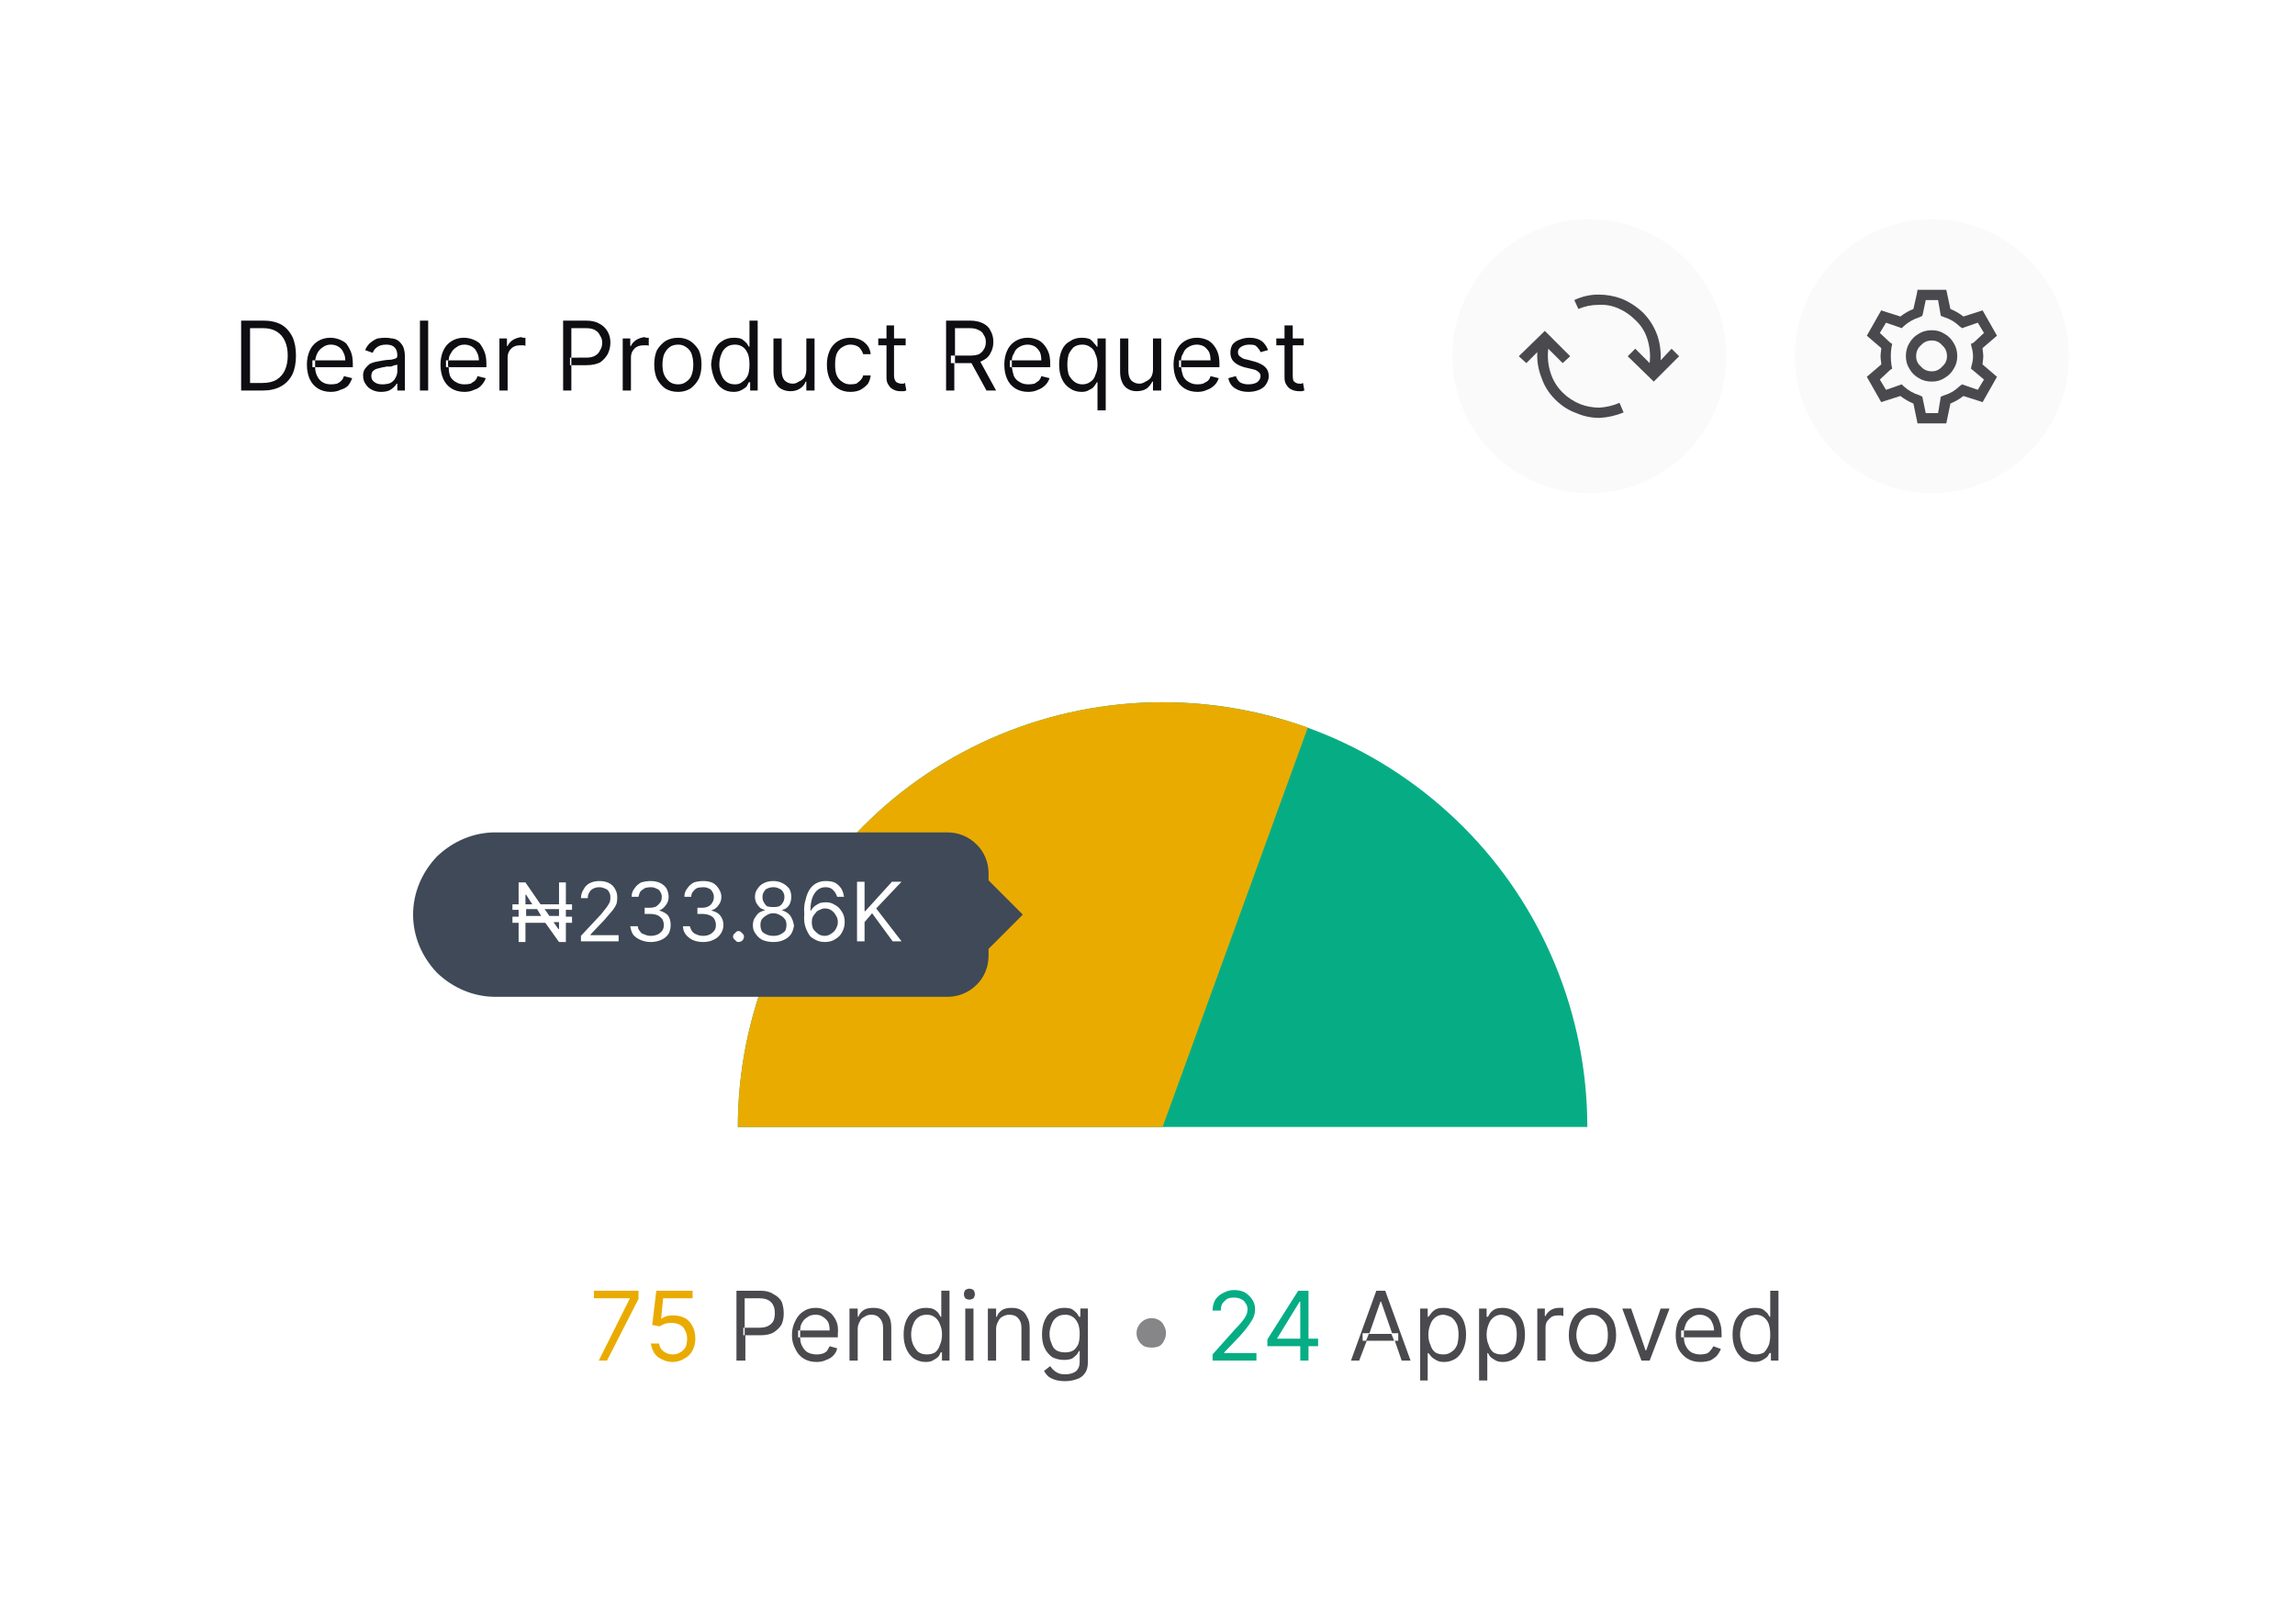 <?xml version="1.0" encoding="UTF-8"?>
<svg xmlns="http://www.w3.org/2000/svg" version="1.2" viewBox="0 0 335 237" width="335" height="237">
  <style>.a{fill:#fff}.b{fill:#06ad84}.c{fill:#eaab00}.d{fill:#0e0d12}.e{fill:#fafafa}.f{fill:#4a494d}.g{fill:none;stroke:#fff;stroke-width:2}.h{fill:#868588}.i{fill:#3f4957}</style>
  <path class="a" d="m0 0h335v237h-335z"></path>
  <path fill-rule="evenodd" class="b" d="m169.7 102.5c16.5 0 32.2 6.5 43.9 18.2 11.6 11.6 18.1 27.4 18.1 43.8h-124c0-16.4 6.6-32.2 18.2-43.8 11.6-11.7 27.4-18.2 43.8-18.2z"></path>
  <path fill-rule="evenodd" class="c" d="m169.7 102.5c7.3 0 14.4 1.3 21.2 3.7l-21.2 58.3h-62c0-16.4 6.6-32.2 18.2-43.8 11.6-11.7 27.4-18.2 43.8-18.2z"></path>
  <path fill-rule="evenodd" class="d" d="m38.4 57h-3.2v-10.2h3.3q1.5 0 2.6 0.6 1 0.6 1.6 1.8 0.5 1.1 0.5 2.7 0 1.6-0.5 2.7-0.6 1.2-1.7 1.8-1.1 0.6-2.6 0.6zm-1.9-1.1h1.8q1.3 0 2.1-0.5 0.8-0.5 1.2-1.4 0.4-0.9 0.4-2.1 0-1.2-0.4-2.1-0.4-0.9-1.2-1.4-0.8-0.5-2-0.5h-1.9zm11.8 1.3q-1.1 0-1.9-0.5-0.8-0.5-1.2-1.4-0.4-0.9-0.4-2.1 0-1.1 0.4-2 0.4-0.9 1.2-1.4 0.8-0.5 1.8-0.5 0.6 0 1.2 0.2 0.6 0.2 1.1 0.6 0.4 0.5 0.7 1.2 0.3 0.7 0.3 1.8v0.5h-5.5q0 0.7 0.3 1.3 0.3 0.6 0.8 0.9 0.5 0.3 1.2 0.3 0.5 0 0.9-0.1 0.4-0.2 0.6-0.4 0.3-0.3 0.4-0.7l1.2 0.3q-0.2 0.6-0.6 1.1-0.4 0.4-1.1 0.6-0.6 0.3-1.4 0.3zm-2.3-3.6q0-0.1 0-0.2v-0.6q0-0.1 0-0.2h-0.4v1zm4.4-1q0-0.7-0.3-1.2-0.2-0.5-0.7-0.8-0.5-0.3-1.1-0.3-0.7 0-1.2 0.4-0.5 0.3-0.8 0.9-0.2 0.4-0.3 1zm5.2 4.6q-0.7 0-1.3-0.3-0.6-0.3-0.9-0.8-0.4-0.5-0.4-1.3 0-0.6 0.3-1 0.3-0.4 0.7-0.7 0.4-0.2 0.9-0.3 0.6-0.1 1.1-0.2 0.7-0.1 1.1-0.1 0.5-0.1 0.7-0.2 0.2-0.1 0.2-0.4 0-0.8-0.4-1.2-0.4-0.4-1.2-0.4-0.9 0-1.4 0.4-0.4 0.3-0.6 0.8l-1.1-0.4q0.3-0.7 0.8-1.1 0.5-0.4 1-0.6 0.6-0.1 1.2-0.1 0.4 0 0.9 0.1 0.4 0 0.9 0.3 0.4 0.3 0.7 0.8 0.3 0.6 0.3 1.5v5h-1.1v-1h-0.1q-0.1 0.2-0.4 0.5-0.3 0.3-0.7 0.5-0.5 0.2-1.2 0.2zm0.2-1.1q0.7 0 1.2-0.2 0.5-0.3 0.7-0.7 0.3-0.5 0.3-1v-1q-0.1 0.1-0.4 0.1-0.2 0.1-0.5 0.2-0.4 0-0.7 0-0.3 0.1-0.5 0.1-0.4 0.1-0.8 0.2-0.4 0.1-0.7 0.4-0.2 0.3-0.2 0.7 0 0.6 0.5 0.9 0.4 0.3 1.1 0.3zm6.7-9.3v10.2h-1.2v-10.2zm5.3 10.4q-1.1 0-1.9-0.5-0.8-0.5-1.2-1.4-0.4-0.9-0.4-2.1 0-1.1 0.4-2 0.4-0.9 1.2-1.4 0.8-0.5 1.8-0.5 0.6 0 1.2 0.2 0.6 0.2 1.1 0.6 0.4 0.5 0.7 1.2 0.3 0.7 0.3 1.8v0.5h-5.5q0 0.7 0.2 1.3 0.3 0.6 0.9 0.9 0.5 0.3 1.2 0.3 0.5 0 0.9-0.1 0.3-0.2 0.6-0.4 0.3-0.3 0.4-0.7l1.2 0.3q-0.2 0.6-0.6 1-0.4 0.5-1.1 0.7-0.6 0.3-1.4 0.3zm-2.3-3.6q-0.1-0.1-0.1-0.2v-0.7q0 0 0.1-0.1h-0.4v1zm4.4-1q0-0.7-0.3-1.2-0.2-0.5-0.7-0.8-0.5-0.3-1.1-0.3-0.7 0-1.2 0.4-0.5 0.3-0.8 0.9-0.3 0.4-0.3 1zm3 4.4v-7.6h1.1v1.1h0.1q0.2-0.5 0.8-0.9 0.5-0.3 1.2-0.4 0.1 0.1 0.3 0.1 0.2 0 0.3 0v1.2q-0.1-0.1-0.3-0.1-0.2 0-0.4 0-0.6 0-1 0.2-0.4 0.2-0.7 0.7-0.2 0.4-0.2 0.9v4.8zm9.3 0v-10.2h3.4q1.2 0 2 0.5 0.7 0.4 1.1 1.1 0.4 0.7 0.4 1.6 0 0.9-0.4 1.7-0.4 0.7-1.1 1.2-0.8 0.4-2 0.4h-2.2v3.7zm1.2-3.7v-1.1h-0.2v1.1zm2.2-1.1q0.8 0 1.3-0.3 0.5-0.3 0.7-0.8 0.3-0.4 0.3-1.1 0-0.6-0.3-1-0.2-0.5-0.7-0.8-0.5-0.3-1.3-0.3h-2.2v4.3zm5.3 4.8v-7.6h1.1v1.1h0.1q0.2-0.5 0.8-0.9 0.5-0.3 1.2-0.4 0.1 0.1 0.3 0.1 0.2 0 0.3 0v1.2q0-0.1-0.3-0.1-0.2 0-0.4 0-0.6 0-1 0.2-0.4 0.2-0.7 0.7-0.2 0.4-0.2 0.9v4.8zm8.1 0.2q-1.1 0-1.9-0.5-0.7-0.5-1.2-1.4-0.4-0.9-0.4-2.1 0-1.2 0.4-2.1 0.5-0.8 1.2-1.3 0.8-0.5 1.9-0.5 1 0 1.8 0.5 0.7 0.5 1.2 1.3 0.4 0.9 0.4 2.1 0 1.2-0.4 2.1-0.5 0.9-1.2 1.4-0.8 0.5-1.8 0.5zm0-1.1q0.7 0 1.2-0.4 0.6-0.4 0.8-1.1 0.2-0.6 0.2-1.4 0-0.7-0.2-1.4-0.2-0.7-0.8-1.1-0.5-0.4-1.2-0.4-0.8 0-1.3 0.4-0.5 0.4-0.8 1.1-0.2 0.7-0.2 1.4 0 0.8 0.2 1.4 0.3 0.7 0.8 1.1 0.5 0.4 1.3 0.4zm8.1 1.1q-1 0-1.7-0.5-0.7-0.5-1.1-1.4-0.4-0.9-0.5-2.1 0.1-1.2 0.5-2.1 0.4-0.9 1.1-1.3 0.7-0.5 1.7-0.5 0.8 0 1.2 0.2 0.4 0.3 0.7 0.6 0.2 0.3 0.3 0.5h0.1v-3.8h1.2v10.2h-1.1v-1.2h-0.2q-0.1 0.2-0.3 0.6-0.3 0.3-0.7 0.5-0.5 0.3-1.2 0.3zm0.2-1.1q0.7 0 1.1-0.4 0.5-0.3 0.8-1 0.2-0.6 0.2-1.5 0-0.9-0.2-1.5-0.3-0.7-0.7-1-0.5-0.4-1.2-0.4-0.8 0-1.3 0.4-0.5 0.4-0.7 1-0.3 0.7-0.3 1.5 0 0.8 0.3 1.5 0.2 0.6 0.7 1 0.5 0.4 1.3 0.4zm10.4-2.2v-4.5h1.2v7.6h-1.2v-1.3h-0.1q-0.2 0.6-0.8 1-0.6 0.4-1.4 0.4-0.7 0-1.3-0.3-0.6-0.3-0.9-1-0.3-0.6-0.3-1.6v-4.8h1.2v4.7q0 0.9 0.4 1.4 0.5 0.5 1.2 0.5 0.5 0 0.9-0.3 0.5-0.2 0.8-0.6 0.3-0.5 0.3-1.2zm6.4 3.3q-1 0-1.8-0.5-0.8-0.5-1.2-1.4-0.4-0.9-0.4-2.1 0-1.1 0.4-2 0.4-0.9 1.2-1.4 0.8-0.5 1.8-0.5 0.8 0 1.5 0.3 0.6 0.3 1 0.8 0.4 0.5 0.5 1.3h-1.1q-0.2-0.6-0.6-1-0.5-0.4-1.3-0.4-0.6 0-1.2 0.4-0.5 0.3-0.8 1-0.2 0.6-0.2 1.5 0 0.9 0.2 1.5 0.3 0.7 0.8 1 0.5 0.4 1.2 0.4 0.5 0 0.9-0.1 0.3-0.2 0.6-0.5 0.3-0.3 0.4-0.7h1.1q-0.1 0.7-0.4 1.2-0.4 0.5-1.1 0.9-0.6 0.3-1.5 0.3zm8.1-7.8v1h-1.7v4.4q0 0.5 0.2 0.8 0.1 0.2 0.4 0.3 0.2 0.1 0.5 0.1 0.2 0 0.3 0 0.1-0.1 0.2-0.1l0.2 1.1q-0.1 0-0.3 0.1-0.2 0-0.6 0-0.5 0-0.9-0.2-0.5-0.2-0.8-0.7-0.3-0.4-0.3-1.1v-4.7h-1.2v-1h1.2v-1.9h1.1v1.9zm5.9 7.6v-10.2h3.5q1.1 0 1.9 0.4 0.8 0.4 1.1 1.1 0.4 0.7 0.4 1.6 0 0.9-0.4 1.6-0.3 0.7-1.1 1.1-0.2 0.1-0.4 0.2l2.3 4.2h-1.4l-2.2-4q-0.1 0-0.2 0h-2.3v4zm1.3-4v-1.1h-0.6v1.1zm2.2-1.1q0.8 0 1.3-0.2 0.5-0.3 0.7-0.7 0.3-0.4 0.3-1.1 0-0.6-0.3-1-0.2-0.5-0.7-0.7-0.5-0.3-1.3-0.3h-2.2v4zm8.5 5.3q-1.1 0-1.9-0.5-0.8-0.5-1.2-1.4-0.4-0.9-0.4-2.1 0-1.1 0.4-2 0.4-0.9 1.2-1.4 0.8-0.5 1.8-0.5 0.6 0 1.2 0.2 0.6 0.2 1 0.6 0.5 0.5 0.8 1.2 0.3 0.7 0.3 1.8v0.5h-5.6q0.1 0.7 0.3 1.3 0.3 0.6 0.9 0.9 0.5 0.3 1.2 0.3 0.5 0 0.9-0.1 0.3-0.2 0.6-0.4 0.3-0.3 0.4-0.7l1.2 0.3q-0.2 0.6-0.6 1-0.5 0.5-1.1 0.7-0.6 0.3-1.4 0.3zm-2.4-3.6q0-0.1 0-0.2v-0.7q0 0 0-0.1h-0.3v1zm4.3-1q0-0.7-0.2-1.2-0.3-0.5-0.7-0.8-0.5-0.3-1.1-0.3-0.7 0-1.3 0.4-0.5 0.3-0.7 0.9-0.3 0.4-0.3 1zm8.2 7.3v-4.1h-0.1q-0.1 0.2-0.4 0.6-0.2 0.3-0.7 0.5-0.4 0.3-1.1 0.3-1 0-1.7-0.5-0.8-0.5-1.2-1.4-0.4-0.9-0.4-2.1 0-1.2 0.4-2.1 0.4-0.9 1.2-1.3 0.7-0.5 1.7-0.5 0.7 0 1.2 0.2 0.4 0.3 0.6 0.6 0.3 0.3 0.4 0.5h0.1v-1.2h1.2v10.5zm-2.2-3.8q0.7 0 1.2-0.4 0.5-0.3 0.7-1 0.3-0.6 0.3-1.5 0-0.9-0.3-1.5-0.2-0.7-0.7-1-0.5-0.4-1.2-0.4-0.8 0-1.3 0.4-0.4 0.4-0.7 1-0.2 0.7-0.2 1.5 0 0.8 0.2 1.5 0.3 0.6 0.8 1 0.5 0.4 1.2 0.4zm10.3-2.2v-4.5h1.2v7.6h-1.2v-1.3h-0.1q-0.3 0.6-0.8 1-0.6 0.4-1.5 0.4-0.7 0-1.2-0.3-0.6-0.3-0.9-1-0.3-0.6-0.3-1.6v-4.8h1.2v4.7q0 0.9 0.4 1.4 0.5 0.5 1.2 0.5 0.5 0 0.9-0.3 0.5-0.2 0.8-0.6 0.3-0.5 0.3-1.2zm6.5 3.3q-1.1 0-1.9-0.5-0.8-0.5-1.2-1.4-0.4-0.9-0.4-2.1 0-1.1 0.4-2 0.4-0.9 1.2-1.4 0.8-0.5 1.8-0.5 0.6 0 1.2 0.2 0.6 0.2 1 0.6 0.5 0.5 0.8 1.2 0.3 0.7 0.3 1.8v0.5h-5.6q0.1 0.7 0.3 1.3 0.3 0.6 0.9 0.9 0.5 0.3 1.2 0.3 0.5 0 0.8-0.1 0.4-0.2 0.7-0.4 0.3-0.3 0.4-0.7l1.2 0.3q-0.2 0.6-0.6 1-0.5 0.5-1.1 0.7-0.6 0.3-1.4 0.3zm-2.4-3.6q0-0.1 0-0.2v-0.7q0 0 0-0.1h-0.3v1zm4.3-1q0-0.7-0.2-1.2-0.3-0.5-0.7-0.8-0.5-0.3-1.1-0.3-0.7 0-1.3 0.4-0.5 0.3-0.7 0.9-0.3 0.4-0.3 1zm8.4-1.5l-1.1 0.3q-0.1-0.3-0.3-0.5-0.2-0.3-0.5-0.5-0.3-0.1-0.8-0.1-0.7 0-1.2 0.3-0.5 0.3-0.5 0.8 0 0.5 0.4 0.7 0.3 0.3 1 0.4l1.1 0.3q1 0.3 1.5 0.8 0.5 0.5 0.5 1.3 0 0.6-0.4 1.2-0.3 0.5-1 0.8-0.7 0.3-1.6 0.3-1.1 0-1.9-0.5-0.8-0.5-1-1.5l1.1-0.3q0.2 0.6 0.6 0.9 0.5 0.3 1.2 0.3 0.8 0 1.3-0.3 0.5-0.4 0.5-0.9 0-0.4-0.3-0.6-0.3-0.3-0.8-0.4l-1.3-0.3q-1-0.3-1.5-0.8-0.5-0.5-0.5-1.3 0-0.7 0.3-1.2 0.4-0.5 1-0.7 0.7-0.3 1.5-0.3 1.1 0 1.8 0.5 0.6 0.5 0.9 1.3zm5.2-1.7v1h-1.6v4.4q0 0.5 0.1 0.8 0.2 0.2 0.4 0.3 0.2 0.1 0.5 0.1 0.2 0 0.3 0 0.1-0.1 0.2-0.1l0.2 1.1q-0.1 0-0.3 0.1-0.2 0-0.5 0-0.5 0-1-0.2-0.5-0.2-0.8-0.7-0.3-0.4-0.3-1.1v-4.7h-1.2v-1h1.2v-1.9h1.2v1.9z"></path>
  <path class="e" d="m282 72c11 0 20-9 20-20 0-11-9-20-20-20-11 0-20 9-20 20 0 11 9 20 20 20z"></path>
  <path fill-rule="evenodd" class="f" d="m284.1 42.3l0.6 2.8q1 0.4 1.9 1.1l2.2-0.7 0.6-0.2 2.1 3.7-2.1 1.8v0.2q0.1 0.7 0.1 1 0 0.3-0.1 1v0.2l2.1 1.8-2.1 3.7-0.6-0.2-2.2-0.7q-0.9 0.7-1.9 1.1l-0.6 2.9h-4.2l-0.6-2.9q-1-0.4-1.9-1.1l-2.2 0.7-0.6 0.2-2.1-3.7 2.1-1.8v-0.2q-0.1-0.7-0.1-1 0-0.3 0.1-1v-0.2l-2.1-1.8 2.1-3.7 0.6 0.2 2.2 0.7q0.9-0.7 1.9-1.1l0.5-2.2 0.1-0.6zm-3.4 3.4l-0.1 0.4-0.4 0.2q-1.3 0.4-2.3 1.3l-0.3 0.3-2.3-0.8-0.9 1.5 1.5 1.4 0.3 0.2-0.1 0.5q-0.1 0.6-0.1 1.3 0 0.7 0.1 1.3l0.1 0.5-0.3 0.2-1.5 1.4 0.9 1.5 2.3-0.8 0.3 0.3q1 0.9 2.3 1.3l0.4 0.2 0.5 2.4h1.8l0.4-2.4 0.5-0.2q1.3-0.4 2.2-1.3l0.4-0.3 2.3 0.8 0.9-1.5-1.9-1.6 0.1-0.5q0.2-0.6 0.2-1.3 0-0.7-0.2-1.3l-0.1-0.5 0.4-0.2 1.5-1.4-0.9-1.5-2.3 0.8-0.4-0.3q-0.9-0.9-2.2-1.3l-0.5-0.2-0.4-2.3h-1.8zm3.1 3q0.9 0.5 1.4 1.4 0.5 0.8 0.5 1.9 0 1-0.5 1.8-0.5 0.9-1.4 1.4-0.8 0.5-1.8 0.5-1.1 0-1.9-0.5-0.9-0.5-1.4-1.4-0.5-0.8-0.5-1.8 0-1.1 0.5-1.9 0.5-0.9 1.4-1.4 0.8-0.5 1.9-0.5 1 0 1.8 0.5zm-3.4 1.7q-0.7 0.6-0.7 1.6 0 0.9 0.7 1.5 0.6 0.7 1.6 0.7 0.9 0 1.5-0.7 0.7-0.6 0.7-1.5 0-1-0.7-1.6-0.6-0.7-1.5-0.7-1 0-1.6 0.7z"></path>
  <path class="e" d="m232 72c11 0 20-9 20-20 0-11-9-20-20-20-11 0-20 9-20 20 0 11 9 20 20 20z"></path>
  <path class="f" d="m239.8 45.6q-1.4-1.3-3.1-2-1.6-0.6-3.4-0.6-1.8 0-3.5 0.8l0.6 1.3q1.4-0.6 2.9-0.6 1.5-0.1 2.9 0.5 1.4 0.6 2.5 1.7 1.3 1.2 1.8 2.9 0.5 1.7 0.3 3.4l-2.1-2.1-1.1 1.1 3.8 3.7 3.7-3.7-1.1-1.1-1.6 1.7q0.1-2-0.5-3.7-0.7-1.9-2.1-3.3zm-3.4 13.2q-1.4 0.6-2.9 0.7-1.5 0-2.8-0.5-1.5-0.6-2.6-1.7-1.3-1.3-1.8-3-0.5-1.6-0.3-3.4l2.1 2.1 1.1-1-3.7-3.7-3.8 3.7 1.1 1 1.6-1.6q-0.1 1.9 0.6 3.7 0.6 1.8 2 3.2 1.4 1.4 3.1 2 1.6 0.7 3.4 0.7 1.8-0.1 3.5-0.8z"></path>
  <path class="a" d="m302 184.5h-268v20h268z"></path>
  <path fill-rule="evenodd" class="g" d="m301 185.5h-266v18h266z"></path>
  <path class="c" d="m87.4 198.6l4.5-9v-0.1h-5.2v-1.1h6.5v1.2l-4.6 9zm10.8 0.2q-0.9 0-1.6-0.4-0.7-0.3-1.1-0.9-0.4-0.7-0.5-1.4h1.2q0.1 0.7 0.6 1.1 0.6 0.5 1.4 0.5 0.6 0 1.1-0.3 0.5-0.3 0.8-0.8 0.2-0.6 0.2-1.2 0-0.7-0.3-1.2-0.2-0.5-0.7-0.8-0.6-0.3-1.2-0.3-0.5 0-1 0.1-0.5 0.2-0.8 0.4l-1.1-0.2 0.6-5h5.3v1.1h-4.3l-0.3 3q0.3-0.2 0.8-0.4 0.5-0.1 1-0.1 0.9 0 1.7 0.4 0.7 0.4 1.1 1.2 0.4 0.8 0.4 1.8 0 0.9-0.4 1.7-0.4 0.8-1.2 1.2-0.8 0.5-1.7 0.5z"></path>
  <path fill-rule="evenodd" class="f" d="m107.5 198.6v-10.2h3.5q1.2 0 1.9 0.5 0.8 0.4 1.2 1.1 0.3 0.8 0.3 1.7 0 0.9-0.3 1.6-0.4 0.7-1.2 1.2-0.7 0.4-1.9 0.4h-2.2v3.7zm1.2-3.7v-1.1h-0.2v1.1zm2.1-1.1q0.9 0 1.4-0.3 0.5-0.3 0.7-0.7 0.2-0.5 0.2-1.1 0-0.7-0.2-1.1-0.2-0.5-0.7-0.8-0.5-0.3-1.4-0.3h-2.1v4.3zm8.4 5q-1.1 0-1.9-0.5-0.8-0.5-1.2-1.4-0.5-0.9-0.5-2 0-1.2 0.5-2.1 0.4-0.9 1.2-1.4 0.7-0.5 1.8-0.5 0.6 0 1.1 0.2 0.6 0.2 1.1 0.6 0.5 0.5 0.8 1.2 0.3 0.7 0.2 1.8v0.5h-5.5q0 0.8 0.3 1.3 0.3 0.6 0.8 0.9 0.6 0.3 1.3 0.3 0.5 0 0.8-0.1 0.4-0.1 0.7-0.4 0.2-0.3 0.4-0.7l1.1 0.3q-0.1 0.6-0.6 1.1-0.4 0.4-1 0.6-0.6 0.3-1.4 0.3zm-2.4-3.6q0-0.1 0-0.2v-0.6q0-0.1 0-0.2h-0.3v1zm4.3-1q0-0.7-0.2-1.2-0.3-0.5-0.8-0.8-0.4-0.3-1.1-0.3-0.7 0-1.2 0.4-0.5 0.3-0.8 0.9-0.2 0.4-0.2 1zm4.1-0.2v4.6h-1.2v-7.6h1.2v1.2h0.1q0.2-0.6 0.8-1 0.5-0.3 1.4-0.3 0.8 0 1.4 0.3 0.5 0.3 0.9 1 0.3 0.6 0.3 1.6v4.8h-1.2v-4.8q0-0.9-0.5-1.4-0.4-0.5-1.2-0.5-0.6 0-1 0.3-0.5 0.2-0.7 0.7-0.3 0.5-0.3 1.1zm9.9 4.8q-0.9 0-1.7-0.5-0.7-0.5-1.1-1.4-0.4-0.9-0.4-2.1 0-1.2 0.4-2.1 0.4-0.9 1.1-1.3 0.8-0.5 1.7-0.5 0.8 0 1.2 0.2 0.5 0.3 0.7 0.6 0.2 0.3 0.3 0.5h0.1v-3.8h1.2v10.2h-1.1v-1.2h-0.2q-0.1 0.3-0.3 0.6-0.3 0.3-0.7 0.5-0.4 0.3-1.2 0.3zm0.2-1.1q0.7 0 1.2-0.3 0.5-0.4 0.7-1.1 0.3-0.6 0.3-1.5 0-0.9-0.3-1.5-0.2-0.6-0.7-1-0.5-0.4-1.2-0.4-0.8 0-1.3 0.4-0.5 0.4-0.7 1-0.3 0.7-0.3 1.5 0 0.8 0.3 1.5 0.3 0.6 0.7 1 0.5 0.4 1.3 0.4zm5.6 0.9v-7.6h1.2v7.6zm0.6-8.9q-0.3 0-0.6-0.2-0.2-0.3-0.2-0.6 0-0.3 0.2-0.6 0.3-0.2 0.6-0.2 0.3 0 0.6 0.2 0.2 0.3 0.2 0.6 0 0.3-0.2 0.6-0.3 0.2-0.6 0.2zm3.9 4.3v4.6h-1.2v-7.6h1.2v1.2h0.1q0.2-0.6 0.8-1 0.5-0.3 1.4-0.3 0.8 0 1.3 0.3 0.6 0.3 0.9 1 0.4 0.6 0.4 1.6v4.8h-1.2v-4.8q0-0.9-0.5-1.4-0.4-0.5-1.3-0.5-0.5 0-1 0.3-0.4 0.2-0.6 0.7-0.3 0.5-0.3 1.1zm10.1 7.6q-0.9 0-1.5-0.2-0.6-0.2-1-0.5-0.4-0.4-0.6-0.8l0.9-0.7q0.2 0.3 0.4 0.5 0.3 0.3 0.7 0.5 0.4 0.2 1.1 0.2 0.9 0 1.5-0.4 0.6-0.5 0.6-1.4v-1.6h-0.1q-0.1 0.2-0.3 0.5-0.3 0.3-0.7 0.6-0.5 0.2-1.2 0.2-0.9 0-1.7-0.4-0.7-0.5-1.1-1.3-0.4-0.8-0.4-2 0-1.2 0.4-2.1 0.4-0.9 1.1-1.3 0.8-0.5 1.7-0.5 0.8 0 1.2 0.2 0.4 0.3 0.7 0.6 0.2 0.3 0.3 0.5h0.2v-1.2h1.1v7.8q0 1-0.4 1.6-0.5 0.7-1.2 0.9-0.8 0.3-1.7 0.3zm0-4.2q0.7 0 1.2-0.3 0.4-0.3 0.7-0.9 0.2-0.6 0.2-1.5 0-0.8-0.2-1.4-0.3-0.7-0.7-1-0.5-0.4-1.2-0.4-0.8 0-1.3 0.4-0.5 0.4-0.7 1-0.3 0.7-0.3 1.4 0 0.8 0.3 1.4 0.2 0.7 0.7 1 0.5 0.3 1.3 0.3zm42.9 1.2h-1.2l3.7-10.2h1.3l3.7 10.2h-1.3l-1-2.9h0.5v-1.1h-0.9l-1.6-4.6h-0.1l-1.6 4.6h-1v1.1h0.6zm1-2.9l0.4-1h3.3l0.4 1zm7.9 5.8v-10.5h1.1v1.2h0.1q0.2-0.2 0.4-0.5 0.2-0.3 0.7-0.6 0.4-0.2 1.2-0.2 0.9 0 1.7 0.5 0.7 0.5 1.1 1.3 0.4 0.9 0.4 2.1 0 1.2-0.4 2.1-0.4 0.9-1.1 1.4-0.8 0.5-1.7 0.5-0.8 0-1.2-0.3-0.4-0.2-0.7-0.5-0.2-0.3-0.4-0.5h-0.1v4zm1.2-6.7q0 0.9 0.3 1.5 0.2 0.7 0.7 1.1 0.5 0.3 1.2 0.3 0.7 0 1.2-0.4 0.5-0.3 0.8-1 0.2-0.7 0.2-1.5 0-0.8-0.2-1.4-0.3-0.7-0.8-1.1-0.5-0.3-1.2-0.4-0.7 0-1.2 0.4-0.5 0.4-0.7 1-0.3 0.7-0.3 1.5zm7.4 6.7v-10.5h1.1v1.2h0.2q0.1-0.2 0.3-0.5 0.2-0.3 0.7-0.6 0.4-0.2 1.2-0.2 0.9 0 1.7 0.5 0.7 0.5 1.1 1.3 0.4 0.9 0.4 2.1 0 1.2-0.4 2.1-0.4 0.9-1.1 1.4-0.8 0.5-1.7 0.5-0.8 0-1.2-0.3-0.4-0.2-0.7-0.5-0.2-0.3-0.3-0.5h-0.1v4zm1.1-6.7q0 0.9 0.3 1.5 0.2 0.7 0.7 1.1 0.5 0.3 1.2 0.3 0.7 0 1.2-0.4 0.5-0.3 0.8-1 0.2-0.7 0.2-1.5 0-0.8-0.2-1.4-0.3-0.7-0.8-1.1-0.5-0.3-1.2-0.4-0.7 0-1.2 0.4-0.5 0.4-0.7 1-0.3 0.7-0.3 1.5zm7.4 3.8v-7.6h1.1v1.1h0.1q0.2-0.5 0.8-0.9 0.5-0.3 1.2-0.3 0.1 0 0.3 0 0.2 0 0.3 0v1.2q-0.1 0-0.3-0.1-0.2 0-0.4 0-0.6 0-1 0.2-0.4 0.3-0.7 0.7-0.2 0.4-0.2 0.9v4.8zm8 0.2q-1 0-1.8-0.5-0.8-0.5-1.2-1.4-0.4-0.9-0.4-2 0-1.2 0.4-2.1 0.4-0.9 1.2-1.4 0.8-0.5 1.8-0.5 1.1 0 1.8 0.5 0.8 0.5 1.3 1.4 0.4 0.9 0.4 2.1 0 1.1-0.4 2-0.5 0.9-1.3 1.4-0.7 0.5-1.8 0.5zm0-1.1q0.8 0 1.3-0.4 0.5-0.4 0.8-1 0.2-0.7 0.2-1.4 0-0.8-0.2-1.5-0.3-0.6-0.8-1-0.5-0.5-1.3-0.5-0.7 0-1.3 0.5-0.5 0.4-0.7 1-0.3 0.7-0.3 1.5 0 0.7 0.3 1.4 0.2 0.6 0.7 1 0.6 0.4 1.3 0.4zm11.3-6.7l-2.9 7.6h-1.2l-2.8-7.6h1.3l2.1 6.1h0.1l2.1-6.1zm4.5 7.8q-1.1 0-1.9-0.5-0.8-0.5-1.3-1.4-0.4-0.9-0.4-2 0-1.2 0.4-2.1 0.5-0.9 1.2-1.4 0.8-0.5 1.8-0.5 0.6 0 1.2 0.2 0.6 0.2 1.1 0.6 0.5 0.5 0.7 1.2 0.3 0.7 0.3 1.8v0.5h-5.5q0 0.8 0.3 1.3 0.3 0.6 0.8 0.9 0.6 0.3 1.3 0.3 0.4 0 0.8-0.1 0.4-0.1 0.6-0.4 0.3-0.3 0.5-0.7l1.1 0.4q-0.2 0.5-0.6 1-0.4 0.4-1 0.7-0.7 0.2-1.4 0.2zm-2.4-3.6q0-0.1 0-0.1v-0.7q0-0.1 0-0.2h-0.4v1zm4.4-1q0-0.6-0.3-1.2-0.2-0.5-0.7-0.8-0.5-0.3-1.1-0.3-0.7 0-1.2 0.4-0.5 0.3-0.8 0.9-0.2 0.5-0.3 1zm5.9 4.6q-1 0-1.7-0.5-0.7-0.5-1.1-1.4-0.4-0.9-0.4-2.1 0-1.2 0.4-2.1 0.4-0.8 1.1-1.3 0.8-0.5 1.7-0.5 0.8 0 1.2 0.2 0.4 0.3 0.7 0.6 0.2 0.3 0.3 0.5h0.1v-3.8h1.2v10.2h-1.1v-1.1h-0.2q-0.1 0.2-0.3 0.5-0.3 0.3-0.7 0.5-0.5 0.3-1.2 0.3zm0.2-1.1q0.7 0 1.2-0.3 0.4-0.4 0.7-1.1 0.2-0.6 0.2-1.5 0-0.8-0.2-1.5-0.2-0.6-0.7-1-0.5-0.4-1.2-0.4-0.8 0.1-1.3 0.4-0.5 0.4-0.7 1.1-0.3 0.6-0.3 1.4 0 0.8 0.3 1.5 0.2 0.7 0.7 1 0.5 0.4 1.3 0.4z"></path>
  <path class="h" d="m168.1 196.7q-0.6 0-1.1-0.2-0.5-0.3-0.8-0.8-0.3-0.5-0.3-1.1 0-0.6 0.3-1.1 0.3-0.5 0.8-0.8 0.5-0.3 1.1-0.3 0.6 0 1.1 0.3 0.5 0.3 0.7 0.8 0.3 0.5 0.3 1.1 0 0.6-0.3 1.1-0.2 0.5-0.7 0.8-0.5 0.2-1.1 0.2z"></path>
  <path class="b" d="m177 198.6v-0.9l3.3-3.7q0.6-0.6 1-1.1 0.4-0.5 0.6-0.9 0.2-0.4 0.2-0.9 0-0.5-0.3-0.9-0.2-0.4-0.7-0.6-0.4-0.2-1-0.2-0.6 0-1 0.2-0.4 0.3-0.7 0.7-0.2 0.4-0.2 1h-1.2q0-0.9 0.4-1.6 0.5-0.7 1.2-1 0.7-0.4 1.6-0.4 0.9 0 1.6 0.4 0.6 0.4 1 1 0.4 0.6 0.4 1.4 0 0.6-0.2 1.1-0.2 0.5-0.7 1.2-0.5 0.7-1.3 1.6l-2.3 2.4v0.1h4.7v1.1zm8-2.1v-1l4.5-7.1h0.7v1.6h-0.5l-3.3 5.4h6v1.1zm4.8 2.1v-2.4-0.5-7.3h1.2v10.2z"></path>
  <path class="i" d="m138.3 121.5c1.6 0 3.1 0.6 4.3 1.8 1.1 1.1 1.7 2.6 1.7 4.2v1l5 5-5 5v1c0 1.6-0.6 3.1-1.7 4.2-1.2 1.2-2.7 1.8-4.3 1.8h-66c-3.2 0-6.2-1.3-8.5-3.5-2.2-2.3-3.5-5.3-3.5-8.5 0-3.2 1.3-6.2 3.5-8.5 2.3-2.2 5.3-3.5 8.5-3.5z"></path>
  <path fill-rule="evenodd" class="a" d="m83.5 132v0.8h-0.9v1h0.9v0.9h-0.9v2.8h-1l-2-2.8h-2.9v2.8h-1v-2.8h-0.9v-0.9h0.9v-1h-0.9v-0.8h0.9v-3.2h1l2.2 3.2h2.7v-3.2h1v3.2zm-6.7-1.4h-0.1v1.4h1zm4.7 5h0.1v-1h-0.8zm0.1-2.9h-2.1l0.7 1h1.4zm-3.2 0h-1.6v1h2.2zm6.4 4.7v-0.8l2.9-3.1q0.5-0.6 0.8-1 0.3-0.4 0.5-0.8 0.1-0.3 0.1-0.7 0-0.5-0.2-0.8-0.2-0.4-0.6-0.5-0.4-0.2-0.8-0.2-0.5 0-0.9 0.2-0.4 0.2-0.6 0.6-0.2 0.3-0.2 0.8h-1q0-0.7 0.4-1.3 0.3-0.6 0.9-0.9 0.6-0.3 1.4-0.3 0.8 0 1.4 0.3 0.6 0.3 0.9 0.9 0.3 0.5 0.3 1.2 0 0.5-0.1 0.9-0.2 0.5-0.6 1-0.5 0.6-1.2 1.4l-2 2.1v0.1h4.1v0.9zm10.2 0.1q-0.8 0-1.5-0.3-0.7-0.3-1.1-0.8-0.3-0.5-0.4-1.2h1.1q0 0.4 0.3 0.7 0.2 0.4 0.7 0.5 0.4 0.2 0.9 0.2 0.5 0 1-0.2 0.4-0.2 0.7-0.6 0.2-0.3 0.2-0.8 0-0.4-0.2-0.8-0.3-0.4-0.7-0.6-0.5-0.2-1.2-0.2h-0.7v-0.9h0.7q0.6 0 1-0.2 0.3-0.2 0.6-0.6 0.2-0.3 0.2-0.8 0-0.4-0.2-0.7-0.2-0.4-0.6-0.5-0.3-0.2-0.8-0.2-0.4 0-0.8 0.1-0.4 0.2-0.7 0.5-0.2 0.3-0.3 0.8h-1q0-0.7 0.4-1.2 0.4-0.6 1-0.9 0.7-0.2 1.4-0.2 0.8 0 1.4 0.3 0.6 0.3 0.9 0.8 0.3 0.6 0.3 1.2 0 0.7-0.4 1.2-0.4 0.6-1 0.8 0.8 0.2 1.3 0.7 0.4 0.6 0.4 1.4 0 0.7-0.3 1.3-0.4 0.6-1.1 0.9-0.7 0.3-1.5 0.3zm7.6 0q-0.8 0-1.5-0.3-0.6-0.3-1-0.8-0.4-0.5-0.4-1.2h1q0.1 0.4 0.3 0.7 0.3 0.4 0.7 0.5 0.4 0.2 0.9 0.2 0.6 0 1-0.2 0.4-0.2 0.7-0.6 0.2-0.3 0.2-0.8 0-0.4-0.2-0.8-0.2-0.4-0.7-0.6-0.5-0.2-1.1-0.2h-0.7v-0.9h0.7q0.5 0 0.9-0.2 0.4-0.2 0.6-0.6 0.2-0.3 0.2-0.8 0-0.4-0.2-0.7-0.2-0.4-0.5-0.5-0.4-0.2-0.8-0.2-0.5 0-0.9 0.1-0.4 0.2-0.6 0.5-0.3 0.3-0.3 0.8h-1q0-0.7 0.4-1.2 0.4-0.6 1-0.9 0.6-0.2 1.4-0.2 0.8 0 1.4 0.3 0.5 0.3 0.8 0.8 0.4 0.6 0.4 1.2 0 0.7-0.4 1.2-0.4 0.6-1.1 0.8 0.9 0.2 1.3 0.7 0.5 0.6 0.5 1.4 0 0.7-0.4 1.3-0.4 0.6-1.1 0.9-0.6 0.3-1.5 0.3zm5.2 0q-0.3 0-0.5-0.3-0.3-0.2-0.3-0.5 0-0.3 0.3-0.5 0.2-0.3 0.5-0.3 0.3 0 0.5 0.3 0.3 0.2 0.3 0.5 0 0.2-0.1 0.4-0.1 0.2-0.3 0.3-0.2 0.1-0.4 0.1zm5.1 0q-0.9 0-1.6-0.3-0.6-0.3-1-0.9-0.4-0.5-0.4-1.2 0-0.6 0.2-1 0.3-0.5 0.6-0.8 0.4-0.3 0.9-0.4v-0.1q-0.6-0.1-1-0.7-0.4-0.5-0.4-1.2 0-0.7 0.4-1.2 0.3-0.5 0.9-0.8 0.6-0.3 1.4-0.3 0.7 0 1.3 0.3 0.6 0.3 1 0.8 0.3 0.5 0.3 1.2 0 0.7-0.3 1.2-0.4 0.6-1 0.7v0.1q0.4 0.1 0.8 0.4 0.4 0.3 0.6 0.8 0.2 0.4 0.3 1-0.1 0.7-0.4 1.2-0.4 0.6-1.1 0.9-0.6 0.3-1.5 0.3zm0-0.9q0.6 0 1-0.2 0.4-0.2 0.7-0.5 0.2-0.4 0.2-0.9 0-0.5-0.2-0.8-0.3-0.4-0.7-0.6-0.5-0.3-1-0.3-0.6 0-1 0.3-0.4 0.2-0.7 0.6-0.2 0.3-0.2 0.8 0 0.5 0.2 0.9 0.2 0.3 0.7 0.5 0.4 0.2 1 0.2zm0-4.2q0.5 0 0.8-0.1 0.4-0.2 0.6-0.6 0.2-0.3 0.2-0.8 0-0.4-0.2-0.7-0.2-0.4-0.6-0.5-0.3-0.2-0.8-0.2-0.5 0-0.9 0.2-0.3 0.1-0.5 0.5-0.2 0.3-0.2 0.7 0 0.5 0.2 0.8 0.2 0.4 0.5 0.6 0.4 0.1 0.9 0.1zm7.5 5.1q-0.6 0-1.1-0.2-0.5-0.2-1-0.6-0.4-0.5-0.7-1.3-0.3-0.8-0.2-2-0.1-1.2 0.2-2.1 0.2-0.9 0.6-1.5 0.4-0.6 1-0.9 0.6-0.3 1.3-0.3 0.8 0 1.3 0.2 0.6 0.3 1 0.9 0.3 0.5 0.4 1.2h-1q-0.2-0.6-0.6-1-0.4-0.4-1.1-0.4-1 0-1.6 0.9-0.6 0.9-0.6 2.5h0.1q0.2-0.4 0.6-0.7 0.3-0.2 0.7-0.4 0.4-0.1 0.9-0.1 0.7 0 1.3 0.4 0.6 0.3 1 1 0.4 0.6 0.4 1.5 0 0.8-0.4 1.5-0.3 0.6-1 1-0.6 0.4-1.5 0.4zm0-0.9q0.5 0 0.9-0.3 0.5-0.3 0.7-0.7 0.3-0.5 0.3-1 0-0.6-0.3-1-0.2-0.4-0.6-0.7-0.4-0.3-1-0.3-0.4 0-0.7 0.2-0.4 0.1-0.6 0.4-0.3 0.3-0.5 0.7-0.1 0.3-0.1 0.7 0 0.5 0.2 1 0.3 0.4 0.7 0.7 0.4 0.3 1 0.3zm4.7 0.8v-8.7h1.1v4.3h0.1l3.9-4.3h1.4l-3.7 3.9 3.7 4.8h-1.3l-3-4.1-1.1 1.3v2.8z"></path>
</svg>
